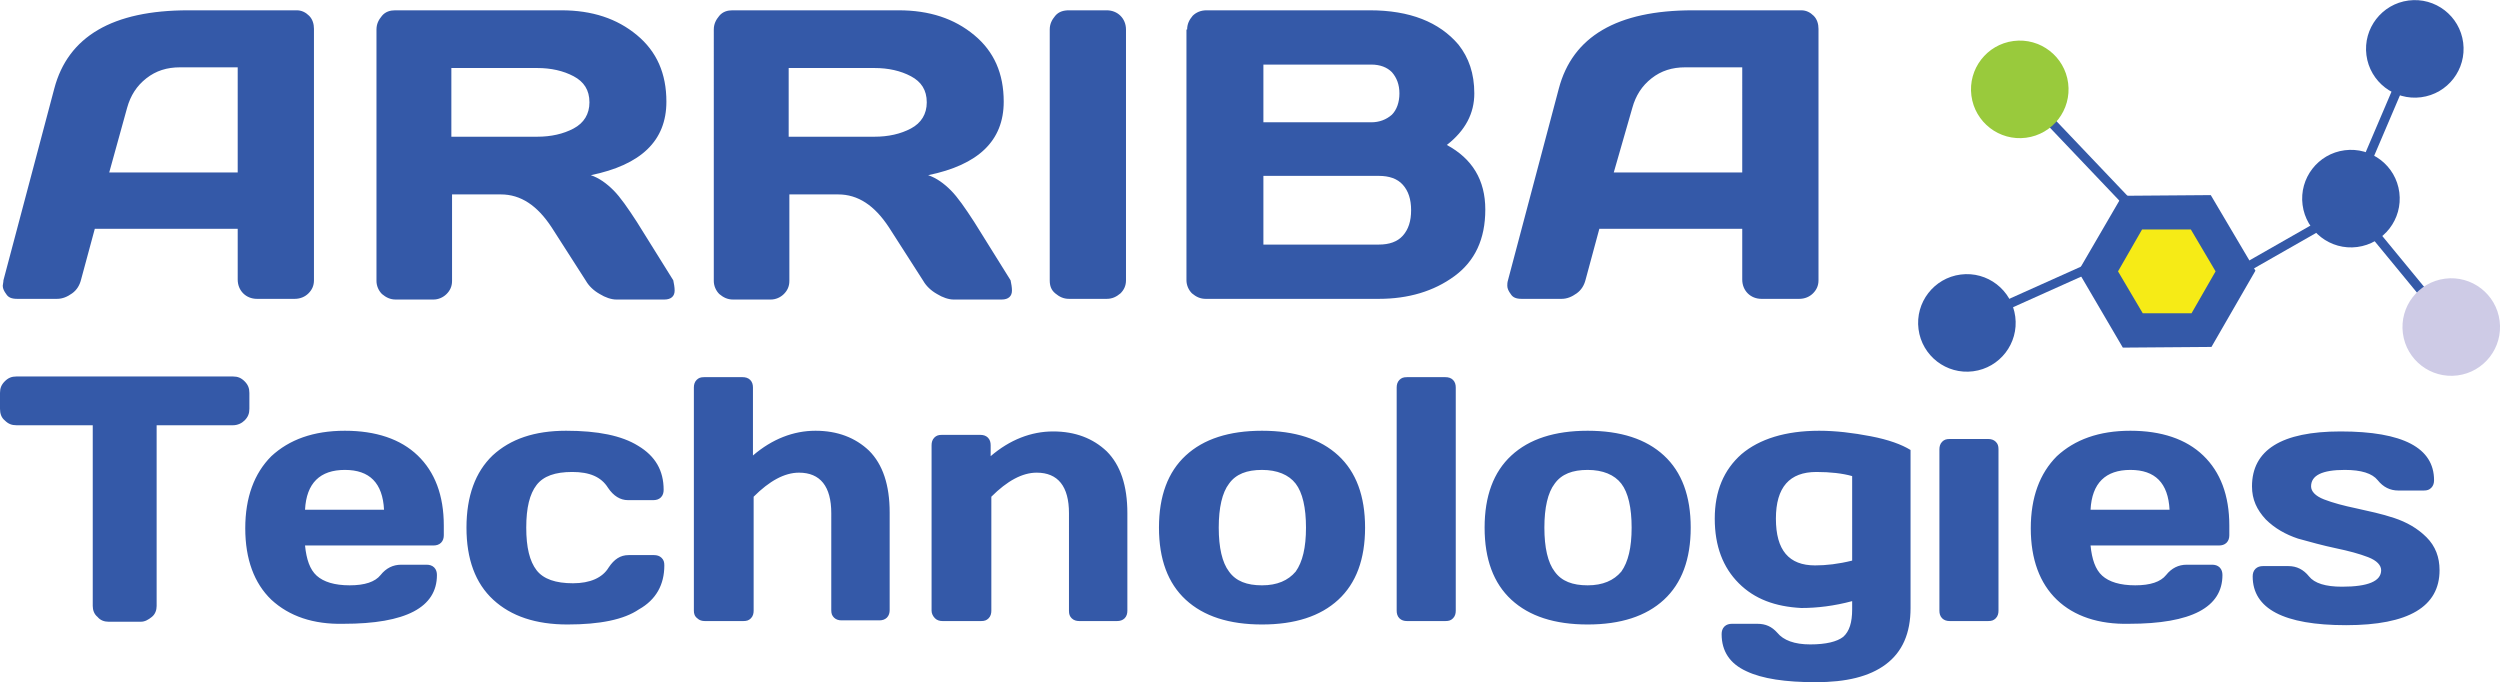 <svg id="Layer_1" xmlns="http://www.w3.org/2000/svg" viewBox="0 0 363.9 99.3"><style>.st0{fill:#3459A8;} .st1{fill:none;stroke:#3459A8;stroke-width:1.339;stroke-miterlimit:10;} .st2{fill:#F6EB16;} .st3{fill:#99CA3C;} .st4{fill:#CECBE6;}</style><path class="st0" d="M309 50.6l-6.5-11.1 6.4-11 12.9-.1 6.5 11-6.4 11.1z"/><ellipse transform="rotate(-7.354 286.327 46.99)" class="st0" cx="286.3" cy="47" rx="7.1" ry="7.1"/><ellipse transform="rotate(-7.354 351.62 7.113)" class="st0" cx="351.5" cy="7.1" rx="7.1" ry="7.1"/><ellipse transform="rotate(-7.354 342.306 28.88)" class="st0" cx="342.2" cy="28.9" rx="7.1" ry="7.1"/><path class="st1" d="M286.3 47l22.5-10.1M294 13l17.6 18.5M351.5 7.1l-9.3 21.8M342.4 30.1l14.4 17.5M341.4 30.7L321.6 42"/><path class="st2" d="M311.9 45.6l-3.6-6.1 3.5-6.1h7.1l3.6 6.1-3.5 6.1z"/><ellipse transform="rotate(-7.354 294.07 13.02)" class="st3" cx="294" cy="13" rx="7.1" ry="7.1"/><ellipse transform="rotate(-7.354 356.842 47.567)" class="st4" cx="356.8" cy="47.6" rx="7.1" ry="7.1"/><g><path class="st0" d="M.5 40.8l7.4-27.9c2-7.6 8.5-11.4 19.5-11.4h15.8c.7 0 1.3.3 1.8.8s.7 1.2.7 1.9v36.6c0 .8-.3 1.4-.8 1.9s-1.2.8-2 .8h-5.5c-.8 0-1.5-.3-2-.8s-.8-1.2-.8-2v-7.4H13.8l-2 7.4c-.2.8-.6 1.5-1.3 2-.7.5-1.4.8-2.2.8H2.5c-.8 0-1.3-.2-1.6-.7-.3-.4-.5-.8-.5-1.2 0-.2.1-.5.1-.8zm15.4-15.7h18.7V9.8h-8.4c-1.9 0-3.5.5-4.9 1.6-1.4 1.1-2.3 2.5-2.8 4.3l-2.6 9.4zM98.2 42.3c0 .8-.5 1.3-1.5 1.3h-7c-.7 0-1.6-.3-2.4-.8-.9-.5-1.6-1.2-2-1.9l-5-7.8c-2.1-3.2-4.5-4.8-7.4-4.8h-7.1v12.6c0 .8-.3 1.4-.8 1.9s-1.2.8-1.9.8h-5.5c-.8 0-1.4-.3-2-.8-.5-.5-.8-1.2-.8-1.9V4.3c0-.8.3-1.4.8-2s1.2-.8 1.9-.8h24.2c4.5 0 8.1 1.2 11 3.6 2.9 2.4 4.3 5.6 4.3 9.7 0 5.7-3.7 9.2-11 10.7 1.2.4 2.3 1.2 3.3 2.2 1 1 2.1 2.6 3.4 4.6l5.3 8.5c.1.5.2 1 .2 1.5zM65.7 19.9h12.5c2 0 3.8-.4 5.3-1.2 1.5-.8 2.3-2.1 2.3-3.8 0-1.8-.8-3-2.3-3.8-1.5-.8-3.3-1.2-5.3-1.2H65.7v10zM147.3 42.3c0 .8-.5 1.3-1.5 1.3h-7c-.7 0-1.6-.3-2.4-.8-.9-.5-1.6-1.2-2-1.9l-5-7.8c-2.1-3.2-4.5-4.8-7.4-4.8h-7.1v12.6c0 .8-.3 1.4-.8 1.9s-1.2.8-1.9.8h-5.5c-.8 0-1.4-.3-2-.8-.5-.5-.8-1.2-.8-1.9V4.3c0-.8.3-1.4.8-2s1.2-.8 1.9-.8h24.2c4.5 0 8.1 1.2 11 3.6s4.3 5.6 4.3 9.7c0 5.7-3.7 9.2-11 10.7 1.2.4 2.3 1.2 3.3 2.2 1 1 2.1 2.6 3.4 4.6l5.3 8.5c.1.5.2 1 .2 1.5zm-32.5-22.4h12.5c2 0 3.8-.4 5.3-1.2 1.5-.8 2.3-2.1 2.3-3.8 0-1.8-.8-3-2.3-3.8-1.5-.8-3.3-1.2-5.3-1.2h-12.5v10zM152.8 40.8V4.3c0-.8.3-1.4.8-2s1.2-.8 2-.8h5.5c.8 0 1.5.3 2 .8s.8 1.2.8 2v36.5c0 .8-.3 1.4-.8 1.9-.6.5-1.2.8-2 .8h-5.5c-.8 0-1.4-.3-2-.8s-.8-1.1-.8-1.9zM172.8 4.3c0-.8.3-1.4.8-2 .5-.5 1.2-.8 2-.8h23.8c5.8 0 10.1 1.7 12.9 5 1.5 1.9 2.3 4.2 2.3 7.1 0 2.9-1.3 5.4-4 7.5 3.7 2 5.6 5.1 5.6 9.4s-1.5 7.5-4.5 9.7c-3 2.2-6.7 3.3-11 3.3h-25.2c-.8 0-1.4-.3-2-.8-.5-.5-.8-1.2-.8-1.9V4.3zm11.1 13.5h15.7c1.2 0 2.2-.4 3-1.1.7-.7 1.1-1.8 1.1-3.1s-.4-2.3-1.1-3.1c-.7-.7-1.7-1.1-3-1.1h-15.7v8.4zm0 17.8h16.8c1.5 0 2.7-.4 3.5-1.3.8-.9 1.2-2.1 1.2-3.7s-.4-2.8-1.2-3.7c-.8-.9-2-1.3-3.5-1.3h-16.8v10zM219.5 40.8l7.4-27.9c2-7.6 8.5-11.4 19.5-11.4h15.8c.7 0 1.3.3 1.8.8s.7 1.2.7 1.9v36.6c0 .8-.3 1.4-.8 1.9s-1.2.8-2 .8h-5.5c-.8 0-1.5-.3-2-.8s-.8-1.2-.8-2v-7.4h-20.8l-2 7.4c-.2.8-.6 1.5-1.3 2-.7.5-1.4.8-2.2.8h-5.8c-.8 0-1.3-.2-1.6-.7-.3-.4-.5-.8-.5-1.2 0-.2 0-.5.1-.8zm15.4-15.7h18.7V9.8h-8.3c-1.9 0-3.5.5-4.9 1.6-1.4 1.1-2.3 2.5-2.8 4.3l-2.7 9.4z"/></g><g><path class="st0" d="M0 59.5v-2.3c0-.7.2-1.2.7-1.7s1-.7 1.7-.7h31.5c.7 0 1.2.2 1.7.7s.7 1 .7 1.7v2.3c0 .7-.2 1.2-.7 1.7-.4.4-1 .7-1.7.7H22.8v26.3c0 .6-.2 1.2-.7 1.6-.5.4-1 .7-1.6.7h-4.7c-.6 0-1.2-.2-1.6-.7-.5-.4-.7-1-.7-1.6V61.9H2.4c-.7 0-1.2-.2-1.7-.7-.5-.4-.7-1-.7-1.7zM39.5 87.3c-2.5-2.4-3.8-5.9-3.8-10.4s1.3-8 3.8-10.5c2.6-2.4 6.1-3.7 10.7-3.7 4.5 0 8.1 1.2 10.6 3.6 2.5 2.4 3.8 5.8 3.8 10.2v1.4c0 .4-.1.8-.4 1.1-.3.3-.7.4-1.1.4H44.4c.2 2 .7 3.5 1.7 4.4 1 .9 2.6 1.4 4.8 1.4 2.2 0 3.7-.5 4.5-1.5.8-1 1.8-1.5 3-1.5h3.7c.4 0 .8.1 1.1.4.3.3.4.7.4 1.1 0 4.7-4.5 7.1-13.6 7.1-4.4.1-7.9-1.1-10.5-3.5zm4.9-13.1h11.5c-.2-3.9-2.1-5.8-5.7-5.8s-5.6 1.9-5.8 5.8zM82.6 90.9c-4.6 0-8.2-1.2-10.8-3.6-2.6-2.4-3.9-5.9-3.9-10.5s1.3-8.1 3.8-10.5c2.6-2.4 6.1-3.6 10.7-3.6s8.1.7 10.5 2.2c2.5 1.5 3.7 3.6 3.7 6.4 0 .4-.1.8-.4 1.1-.3.3-.7.4-1.1.4h-3.7c-1.1 0-2.1-.6-2.9-1.8-1-1.6-2.7-2.3-5.2-2.3s-4.2.6-5.2 1.9c-1 1.3-1.5 3.3-1.5 6.2 0 2.9.5 4.9 1.5 6.2 1 1.3 2.8 1.9 5.3 1.9s4.3-.8 5.2-2.3c.8-1.2 1.7-1.8 2.9-1.8h3.7c.4 0 .8.1 1.1.4.3.3.4.6.4 1.1 0 2.8-1.2 5-3.7 6.4-2.2 1.5-5.7 2.2-10.4 2.2zM101 88.9V56.4c0-.4.1-.8.4-1.1.3-.3.6-.4 1.1-.4h5.6c.4 0 .8.1 1.1.4.3.3.4.7.4 1.1v9.9c2.8-2.4 5.9-3.6 9.1-3.6 3.2 0 5.8 1 7.8 2.9 2 2 3 5 3 9v14.2c0 .4-.1.8-.4 1.1-.3.3-.7.4-1.1.4h-5.5c-.4 0-.8-.1-1.1-.4-.3-.3-.4-.6-.4-1.1V74.7c0-3.9-1.6-5.9-4.7-5.9-2.1 0-4.3 1.2-6.6 3.5v16.6c0 .4-.1.8-.4 1.1-.3.3-.6.4-1.1.4h-5.6c-.4 0-.8-.1-1.1-.4-.4-.3-.5-.7-.5-1.1zM135.6 88.9V64.8c0-.4.1-.8.4-1.1.3-.3.6-.4 1.1-.4h5.6c.4 0 .8.1 1.1.4.3.3.4.7.4 1.1v1.6c2.8-2.4 5.9-3.6 9.1-3.6 3.2 0 5.8 1 7.8 2.9 2 2 3 5 3 9v14.2c0 .4-.1.8-.4 1.1-.3.3-.7.4-1.1.4h-5.5c-.4 0-.8-.1-1.1-.4-.3-.3-.4-.6-.4-1.1V74.7c0-3.9-1.6-5.9-4.7-5.9-2.1 0-4.3 1.2-6.6 3.5v16.6c0 .4-.1.8-.4 1.1-.3.3-.6.4-1.1.4h-5.6c-.4 0-.8-.1-1.1-.4-.3-.3-.5-.7-.5-1.1zM172.6 87.3c-2.6-2.4-3.9-5.9-3.9-10.5s1.3-8.1 3.9-10.5c2.6-2.4 6.3-3.6 11.1-3.6s8.5 1.2 11.1 3.6c2.6 2.4 3.9 5.9 3.9 10.5s-1.3 8.1-3.9 10.5c-2.6 2.4-6.3 3.6-11.1 3.6s-8.5-1.2-11.1-3.6zm6.3-16.9c-1 1.3-1.5 3.5-1.5 6.4 0 2.9.5 5.1 1.5 6.4 1 1.4 2.6 2 4.8 2 2.2 0 3.8-.7 4.9-2 1-1.4 1.5-3.5 1.5-6.4 0-2.9-.5-5.1-1.5-6.4s-2.7-2-4.9-2-3.8.6-4.8 2zM203.3 88.9V56.4c0-.4.1-.8.4-1.1.3-.3.6-.4 1.1-.4h5.6c.4 0 .8.1 1.1.4.3.3.4.7.4 1.1v32.5c0 .4-.1.8-.4 1.1-.3.3-.6.4-1.1.4h-5.6c-.4 0-.8-.1-1.1-.4-.3-.3-.4-.7-.4-1.1zM220 87.3c-2.6-2.4-3.9-5.9-3.9-10.5s1.3-8.1 3.9-10.5c2.6-2.4 6.3-3.6 11.1-3.6s8.5 1.2 11.1 3.6c2.6 2.4 3.9 5.9 3.9 10.5s-1.3 8.1-3.9 10.5c-2.6 2.4-6.3 3.6-11.1 3.6s-8.5-1.2-11.1-3.6zm6.3-16.9c-1 1.3-1.5 3.5-1.5 6.4 0 2.9.5 5.1 1.5 6.4 1 1.4 2.6 2 4.8 2s3.8-.7 4.9-2c1-1.4 1.5-3.5 1.5-6.4 0-2.9-.5-5.1-1.5-6.4s-2.7-2-4.9-2-3.8.6-4.8 2zM253.1 84.9c-2.3-2.3-3.5-5.4-3.5-9.4s1.3-7.1 3.9-9.4c2.6-2.2 6.4-3.4 11.3-3.4 2.4 0 4.9.3 7.5.8 2.6.5 4.5 1.2 5.8 2v23c0 3.7-1.2 6.4-3.6 8.2-2.4 1.8-5.8 2.6-10.2 2.6-4.4 0-7.8-.5-10.1-1.6-2.4-1.1-3.6-2.9-3.6-5.4 0-.4.1-.8.4-1.1.3-.3.7-.4 1.1-.4h3.7c1.2 0 2.1.4 2.9 1.3.9 1.1 2.5 1.7 4.8 1.7s3.9-.4 4.8-1.1c.9-.8 1.3-2.1 1.3-4v-1.2c-2.6.7-5.1 1-7.4 1-3.8-.2-6.8-1.3-9.1-3.6zm11.3-16.2c-3.9 0-5.9 2.2-5.9 6.8s1.9 6.8 5.7 6.8c1.6 0 3.4-.2 5.4-.7V69.3c-1.4-.4-3.2-.6-5.2-.6zM282.3 88.9V65.4c0-.4.1-.8.4-1.1.3-.3.6-.4 1.1-.4h5.6c.4 0 .8.1 1.1.4.3.3.4.6.4 1.1v23.5c0 .4-.1.8-.4 1.1-.3.3-.6.4-1.1.4h-5.6c-.4 0-.8-.1-1.1-.4s-.4-.7-.4-1.1zM299.4 87.3c-2.5-2.4-3.8-5.9-3.8-10.4s1.3-8 3.8-10.5c2.6-2.4 6.1-3.7 10.7-3.7 4.5 0 8.1 1.2 10.6 3.6 2.5 2.4 3.8 5.8 3.8 10.2v1.4c0 .4-.1.8-.4 1.1-.3.3-.7.4-1.1.4h-18.7c.2 2 .7 3.5 1.7 4.4 1 .9 2.6 1.4 4.8 1.4s3.7-.5 4.5-1.5c.8-1 1.8-1.5 3-1.5h3.7c.4 0 .8.1 1.1.4.3.3.4.7.4 1.1 0 4.7-4.5 7.1-13.6 7.1-4.4.1-8-1.1-10.5-3.5zm4.9-13.1h11.5c-.2-3.9-2.1-5.8-5.7-5.8s-5.6 1.9-5.8 5.8zM327.8 70.8c0-5.3 4.3-8 12.9-8 9.1 0 13.6 2.4 13.6 7.1 0 .4-.1.8-.4 1.1-.3.3-.6.4-1.1.4h-3.7c-1.2 0-2.2-.5-3-1.5-.8-1-2.4-1.5-4.8-1.5-3.3 0-4.9.8-4.9 2.4 0 .7.6 1.4 1.9 1.9 1.3.5 2.8.9 4.7 1.3 1.8.4 3.7.8 5.5 1.4 1.8.6 3.4 1.5 4.7 2.8 1.3 1.3 1.9 2.9 1.9 4.8 0 5.3-4.5 8-13.6 8s-13.6-2.4-13.6-7.1c0-.4.1-.8.4-1.1.3-.3.7-.4 1.1-.4h3.7c1.2 0 2.2.5 3 1.5.8 1 2.4 1.5 4.8 1.5 3.8 0 5.7-.8 5.7-2.4 0-.7-.6-1.4-1.9-1.9-1.3-.5-2.8-.9-4.7-1.3-1.9-.4-3.7-.9-5.5-1.4-1.8-.6-3.4-1.5-4.7-2.8-1.3-1.4-2-2.9-2-4.8z"/></g></svg>